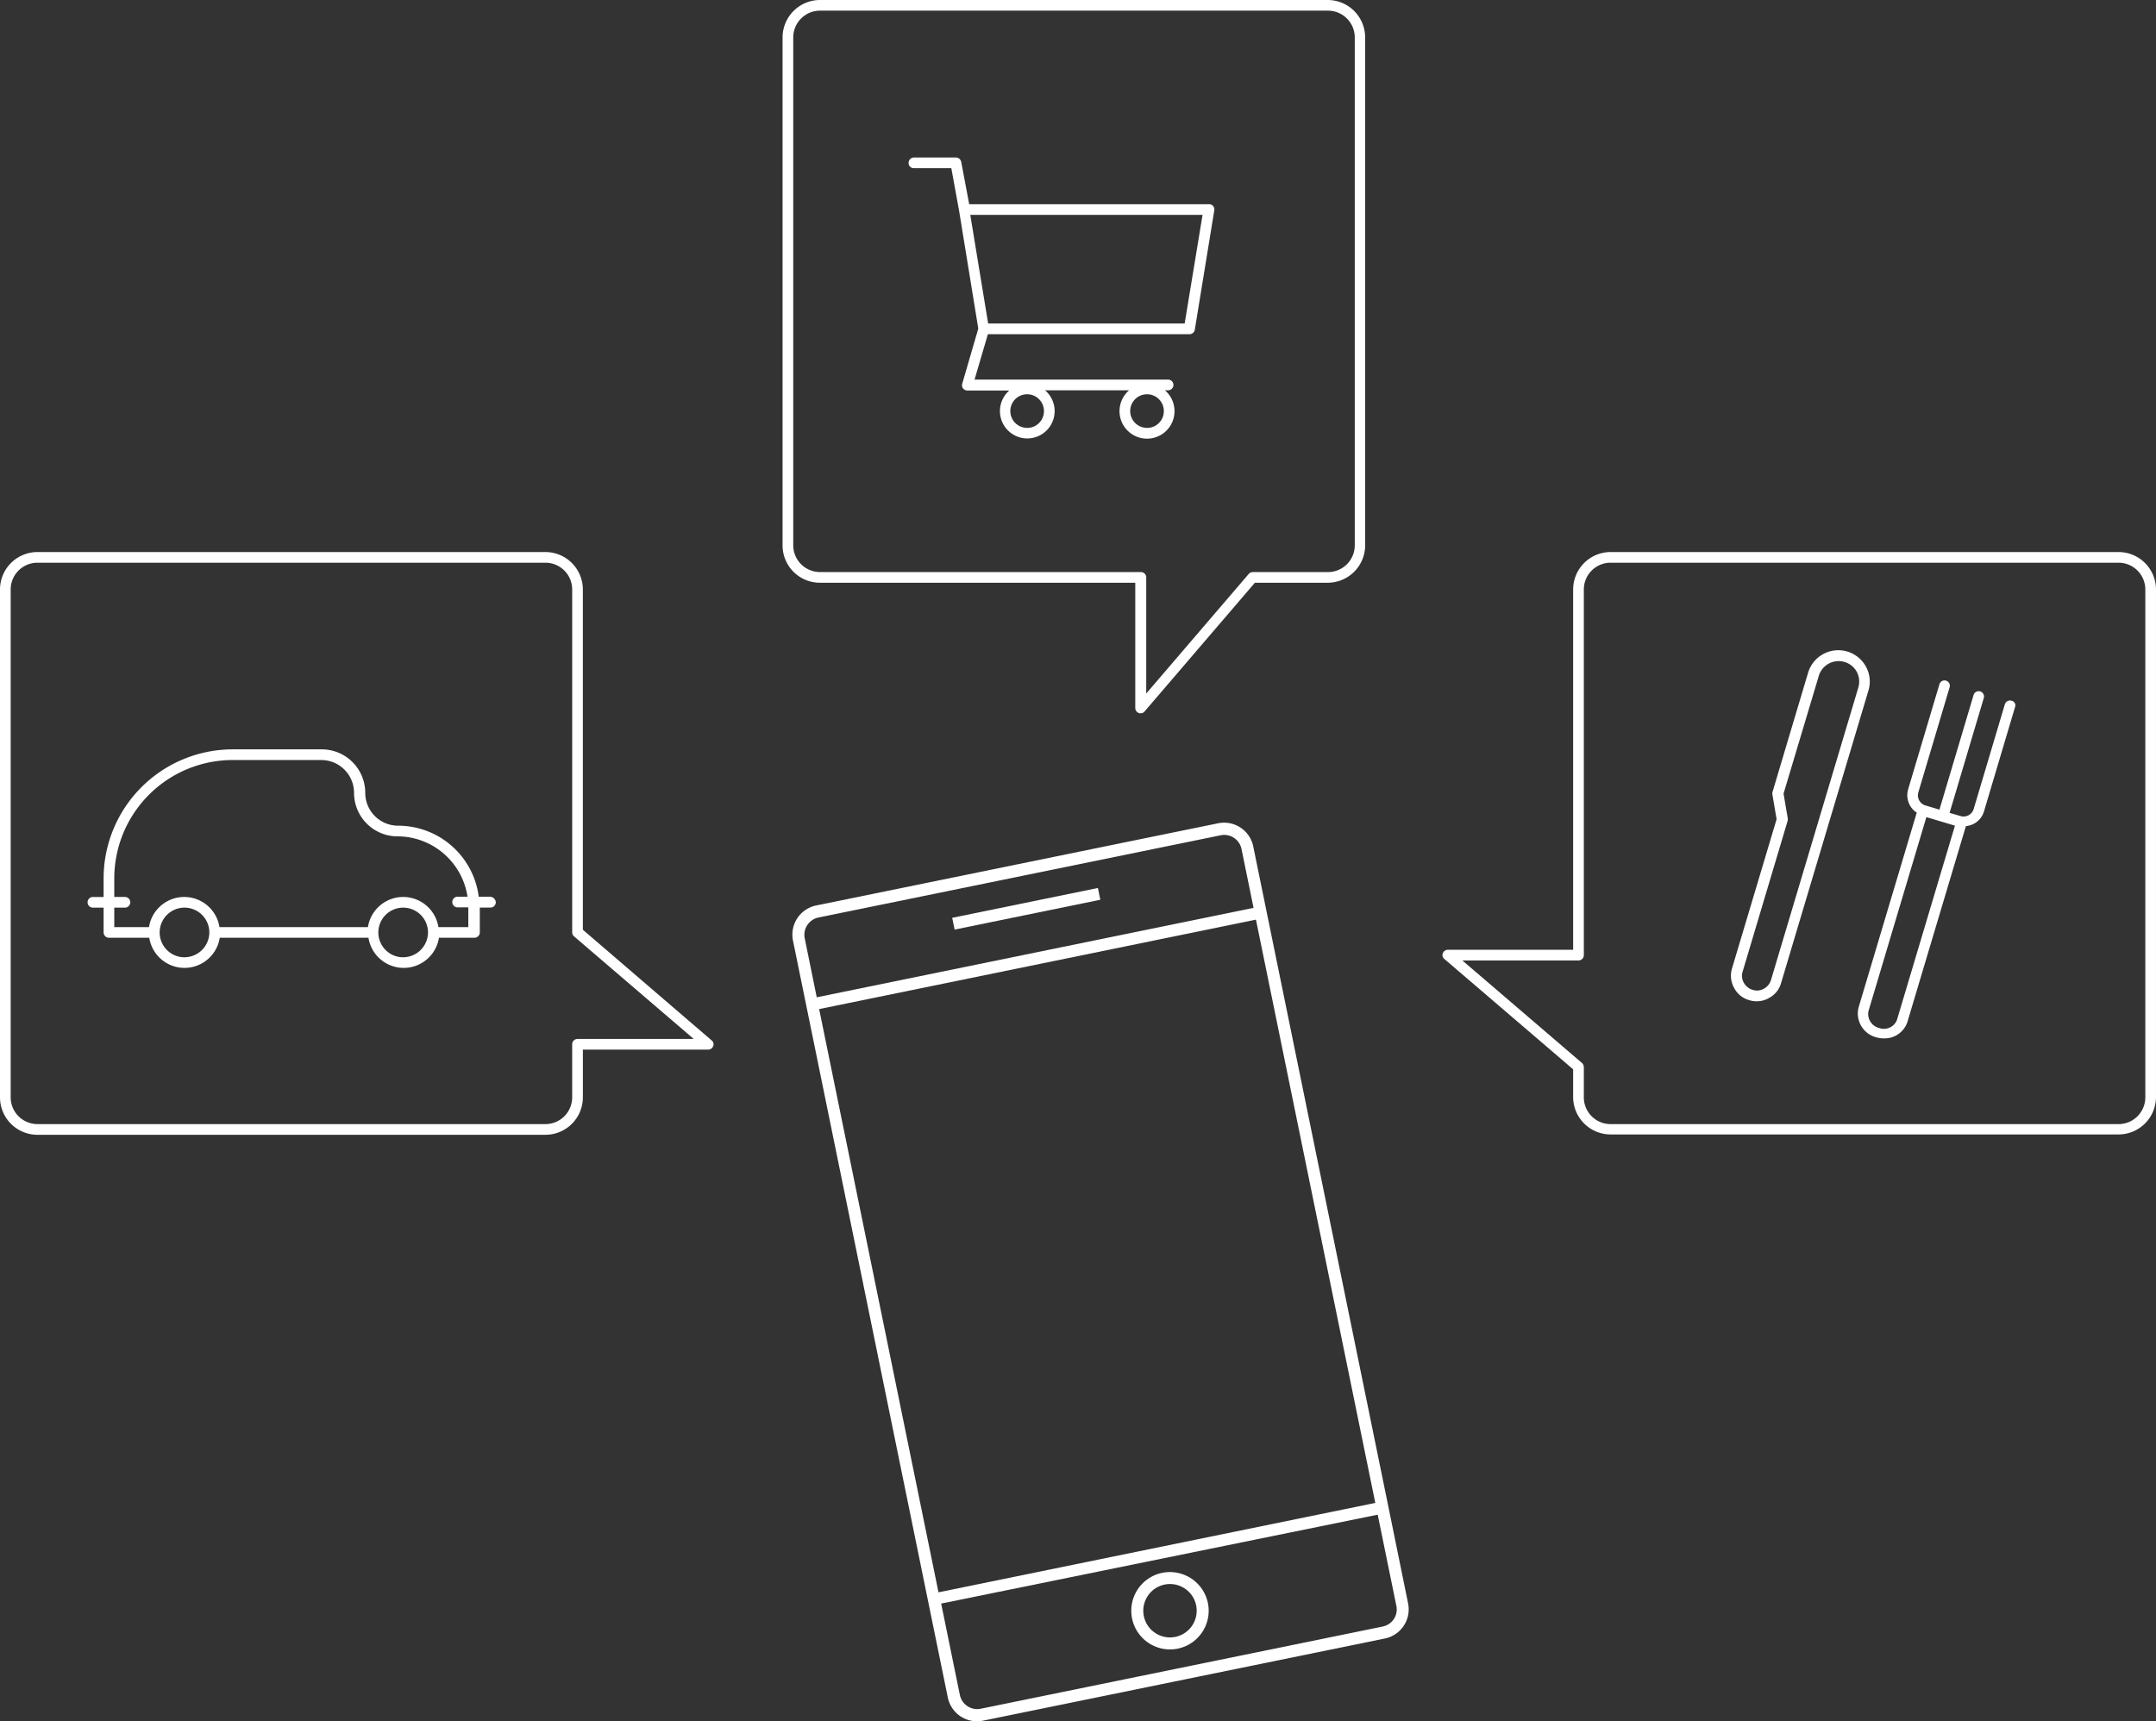 <svg xmlns="http://www.w3.org/2000/svg" viewBox="-2853 -5290.297 332 265.113">
  <rect x="-2853" y="-5290.297" width="332" height="265.113" fill="#333333" stroke="none"/>
  <defs>
    <style>
      .cls-1 {
        fill: #fff;
      }
    </style>
  </defs>
  <g id="Groupe_48" data-name="Groupe 48" transform="translate(-2853 -5290.297)">
    <path id="Tracé_107" data-name="Tracé 107" class="cls-1" d="M388.722,414.348,369.6,320.894l-1.85-9.045a4.584,4.584,0,0,0-5.386-3.577l-61.919,12.663a4.584,4.584,0,0,0-3.577,5.386l1.85,9.045,19.118,93.495,2.878,14.061A4.584,4.584,0,0,0,326.1,446.5l61.919-12.663a4.584,4.584,0,0,0,3.577-5.386Zm-90.041-88.355a2.722,2.722,0,0,1,2.138-3.207l61.919-12.663a2.722,2.722,0,0,1,3.207,2.138l1.85,9.045-67.263,13.773Zm2.22,10.9,67.263-13.773,18.378,89.835L319.28,426.723Zm86.793,95.1-61.919,12.663a2.722,2.722,0,0,1-3.207-2.138l-2.878-14.061,67.222-13.691,2.878,14.061A2.674,2.674,0,0,1,387.694,431.986Z" transform="translate(-174.762 -181.475)"/>
    <rect id="Rectangle_95" data-name="Rectangle 95" class="cls-1" width="22.901" height="1.85" transform="translate(146.629 141.362) rotate(-11.572)"/>
    <path id="Tracé_108" data-name="Tracé 108" class="cls-1" d="M428.473,589.027a5.959,5.959,0,1,0,7.031,4.646A5.981,5.981,0,0,0,428.473,589.027Zm2.015,9.867a4.112,4.112,0,1,1,3.207-4.852A4.119,4.119,0,0,1,430.488,598.895Z" transform="translate(-249.501 -346.78)"/>
    <path id="Tracé_109" data-name="Tracé 109" class="cls-1" d="M341.081,60.645h5.8l1.192,6.537,2.96,18.173-2.467,8.47a.8.8,0,0,0,.123.74.858.858,0,0,0,.658.329H355.8a4.211,4.211,0,1,0,5.509-.041h12.951a4.235,4.235,0,1,0,5.509,0h.493a.822.822,0,1,0,0-1.645H350.455l2.056-6.989h31.041a.836.836,0,0,0,.822-.7l3-18.378a.886.886,0,0,0-.164-.658.874.874,0,0,0-.617-.288H349.633L348.4,59.658a.84.84,0,0,0-.822-.658h-6.455a.825.825,0,0,0-.822.822A.79.79,0,0,0,341.081,60.645Zm17.474,40a2.59,2.59,0,1,1,2.59-2.59A2.579,2.579,0,0,1,358.555,100.649Zm18.46,0a2.59,2.59,0,1,1,2.59-2.59A2.579,2.579,0,0,1,377.015,100.649Zm8.552-32.809-2.755,16.734h-30.26L349.8,67.84Z" transform="translate(-200.387 -34.742)"/>
    <path id="Tracé_110" data-name="Tracé 110" class="cls-1" d="M94.76,303.4H93.033a12.524,12.524,0,0,0-12.417-10.936,5.053,5.053,0,0,1-5.057-5.057,6.7,6.7,0,0,0-6.7-6.7H55.125a19.9,19.9,0,0,0-19.858,19.858v2.878H33.622a.822.822,0,0,0,0,1.645h1.645V308.9a.825.825,0,0,0,.822.822H42.3a5.493,5.493,0,0,0,10.854,0h22.9a5.493,5.493,0,0,0,10.854,0h5.468a.825.825,0,0,0,.822-.822v-3.824h1.645a.825.825,0,0,0,.822-.822A.935.935,0,0,0,94.76,303.4Zm-47.035,9.333a3.824,3.824,0,1,1,3.824-3.824A3.843,3.843,0,0,1,47.725,312.728Zm33.673,0a3.824,3.824,0,1,1,3.824-3.824A3.843,3.843,0,0,1,81.4,312.728Zm10.073-4.646H86.825a5.493,5.493,0,0,0-10.854,0H53.111a5.493,5.493,0,0,0-10.854,0H36.911v-3h1.645a.822.822,0,0,0,0-1.645H36.911v-2.878a18.249,18.249,0,0,1,18.214-18.214h13.65a5.053,5.053,0,0,1,5.057,5.057,6.7,6.7,0,0,0,6.7,6.7A10.931,10.931,0,0,1,91.306,303.4H89.785a.822.822,0,1,0,0,1.645h1.645v3.042Z" transform="translate(-19.314 -165.291)"/>
    <path id="Tracé_111" data-name="Tracé 111" class="cls-1" d="M669.106,246.145a4.852,4.852,0,0,0-8.922.9l-5.468,18.337a1.139,1.139,0,0,0-.041.37l.658,3.865L648.466,292.6a3.832,3.832,0,0,0,.329,3,3.725,3.725,0,0,0,2.344,1.891,3.546,3.546,0,0,0,1.151.164,3.669,3.669,0,0,0,1.85-.493,3.726,3.726,0,0,0,1.891-2.344l13.444-45.02A4.758,4.758,0,0,0,669.106,246.145Zm-1.192,3.207-13.444,45.02a2.273,2.273,0,0,1-1.11,1.357,2.119,2.119,0,0,1-1.727.164,2.274,2.274,0,0,1-1.357-1.11,2.119,2.119,0,0,1-.164-1.727l6.907-23.147a1.138,1.138,0,0,0,.041-.37l-.658-3.865,5.427-18.132a3.191,3.191,0,0,1,5.879-.576A3.205,3.205,0,0,1,667.913,249.352Z" transform="translate(-381.756 -143.441)"/>
    <path id="Tracé_112" data-name="Tracé 112" class="cls-1" d="M719.456,258.038a.832.832,0,0,0-1.028.534l-4.81,16.158A1.62,1.62,0,0,1,711.6,275.8l-1.686-.493,5.263-17.679a.819.819,0,0,0-1.562-.493l-5.263,17.679-2.179-.658a1.62,1.62,0,0,1-1.069-2.015l4.81-16.158a.819.819,0,1,0-1.562-.493l-4.81,16.158a3.216,3.216,0,0,0,.247,2.467,2.886,2.886,0,0,0,1.069,1.151L695.9,305.279a3.793,3.793,0,0,0,2.714,4.6,4.16,4.16,0,0,0,1.192.164,3.693,3.693,0,0,0,3.618-2.549l9-30.137a3.535,3.535,0,0,0,1.233-.37,3.18,3.18,0,0,0,1.562-1.932l4.81-16.158A.729.729,0,0,0,719.456,258.038ZM701.818,307.17a2.151,2.151,0,0,1-2.755,1.275,2.233,2.233,0,0,1-1.645-2.59l8.922-29.89,4.4,1.316Z" transform="translate(-409.699 -150.112)"/>
    <path id="Tracé_113" data-name="Tracé 113" class="cls-1" d="M89.753,264.977V212.556A5.773,5.773,0,0,0,84,206.8H5.756A5.773,5.773,0,0,0,0,212.556V290.8a5.773,5.773,0,0,0,5.756,5.756H84a5.773,5.773,0,0,0,5.756-5.756v-7.359h19.283a.843.843,0,0,0,.781-.534.763.763,0,0,0-.247-.9Zm-.822,16.816a.825.825,0,0,0-.822.822V290.8A4.124,4.124,0,0,1,84,294.909H5.756A4.124,4.124,0,0,1,1.645,290.8V212.556a4.124,4.124,0,0,1,4.111-4.111H84a4.124,4.124,0,0,1,4.111,4.111v52.832A.874.874,0,0,0,88.4,266l18.419,15.788H88.931Z" transform="translate(0 -121.775)"/>
    <path id="Tracé_114" data-name="Tracé 114" class="cls-1" d="M298.856,89.753h48.556v19.283a.843.843,0,0,0,.534.781.7.7,0,0,0,.288.041.74.74,0,0,0,.617-.288l16.98-19.817h11.224A5.773,5.773,0,0,0,382.812,84V5.756A5.773,5.773,0,0,0,377.056,0h-78.2A5.773,5.773,0,0,0,293.1,5.756V84A5.747,5.747,0,0,0,298.856,89.753Zm-4.111-84a4.124,4.124,0,0,1,4.111-4.111H377.1a4.124,4.124,0,0,1,4.111,4.111V84a4.124,4.124,0,0,1-4.111,4.111H365.5a.874.874,0,0,0-.617.288L349.1,106.816V88.931a.825.825,0,0,0-.822-.822h-49.42A4.124,4.124,0,0,1,294.745,84Z" transform="translate(-172.593)"/>
    <path id="Tracé_115" data-name="Tracé 115" class="cls-1" d="M644.381,206.8H566.14a5.773,5.773,0,0,0-5.756,5.756v55.5H541.1a.843.843,0,0,0-.781.534.763.763,0,0,0,.247.9l19.817,16.98v4.276a5.773,5.773,0,0,0,5.756,5.756h78.241a5.773,5.773,0,0,0,5.756-5.756v-78.2A5.773,5.773,0,0,0,644.381,206.8Zm4.111,84a4.124,4.124,0,0,1-4.111,4.111H566.14a4.124,4.124,0,0,1-4.111-4.111V286.11a.874.874,0,0,0-.288-.617l-18.419-15.788h17.885a.825.825,0,0,0,.822-.822V212.556a4.124,4.124,0,0,1,4.111-4.111h78.241a4.124,4.124,0,0,1,4.111,4.111Z" transform="translate(-318.137 -121.775)"/>
  </g>
</svg>
